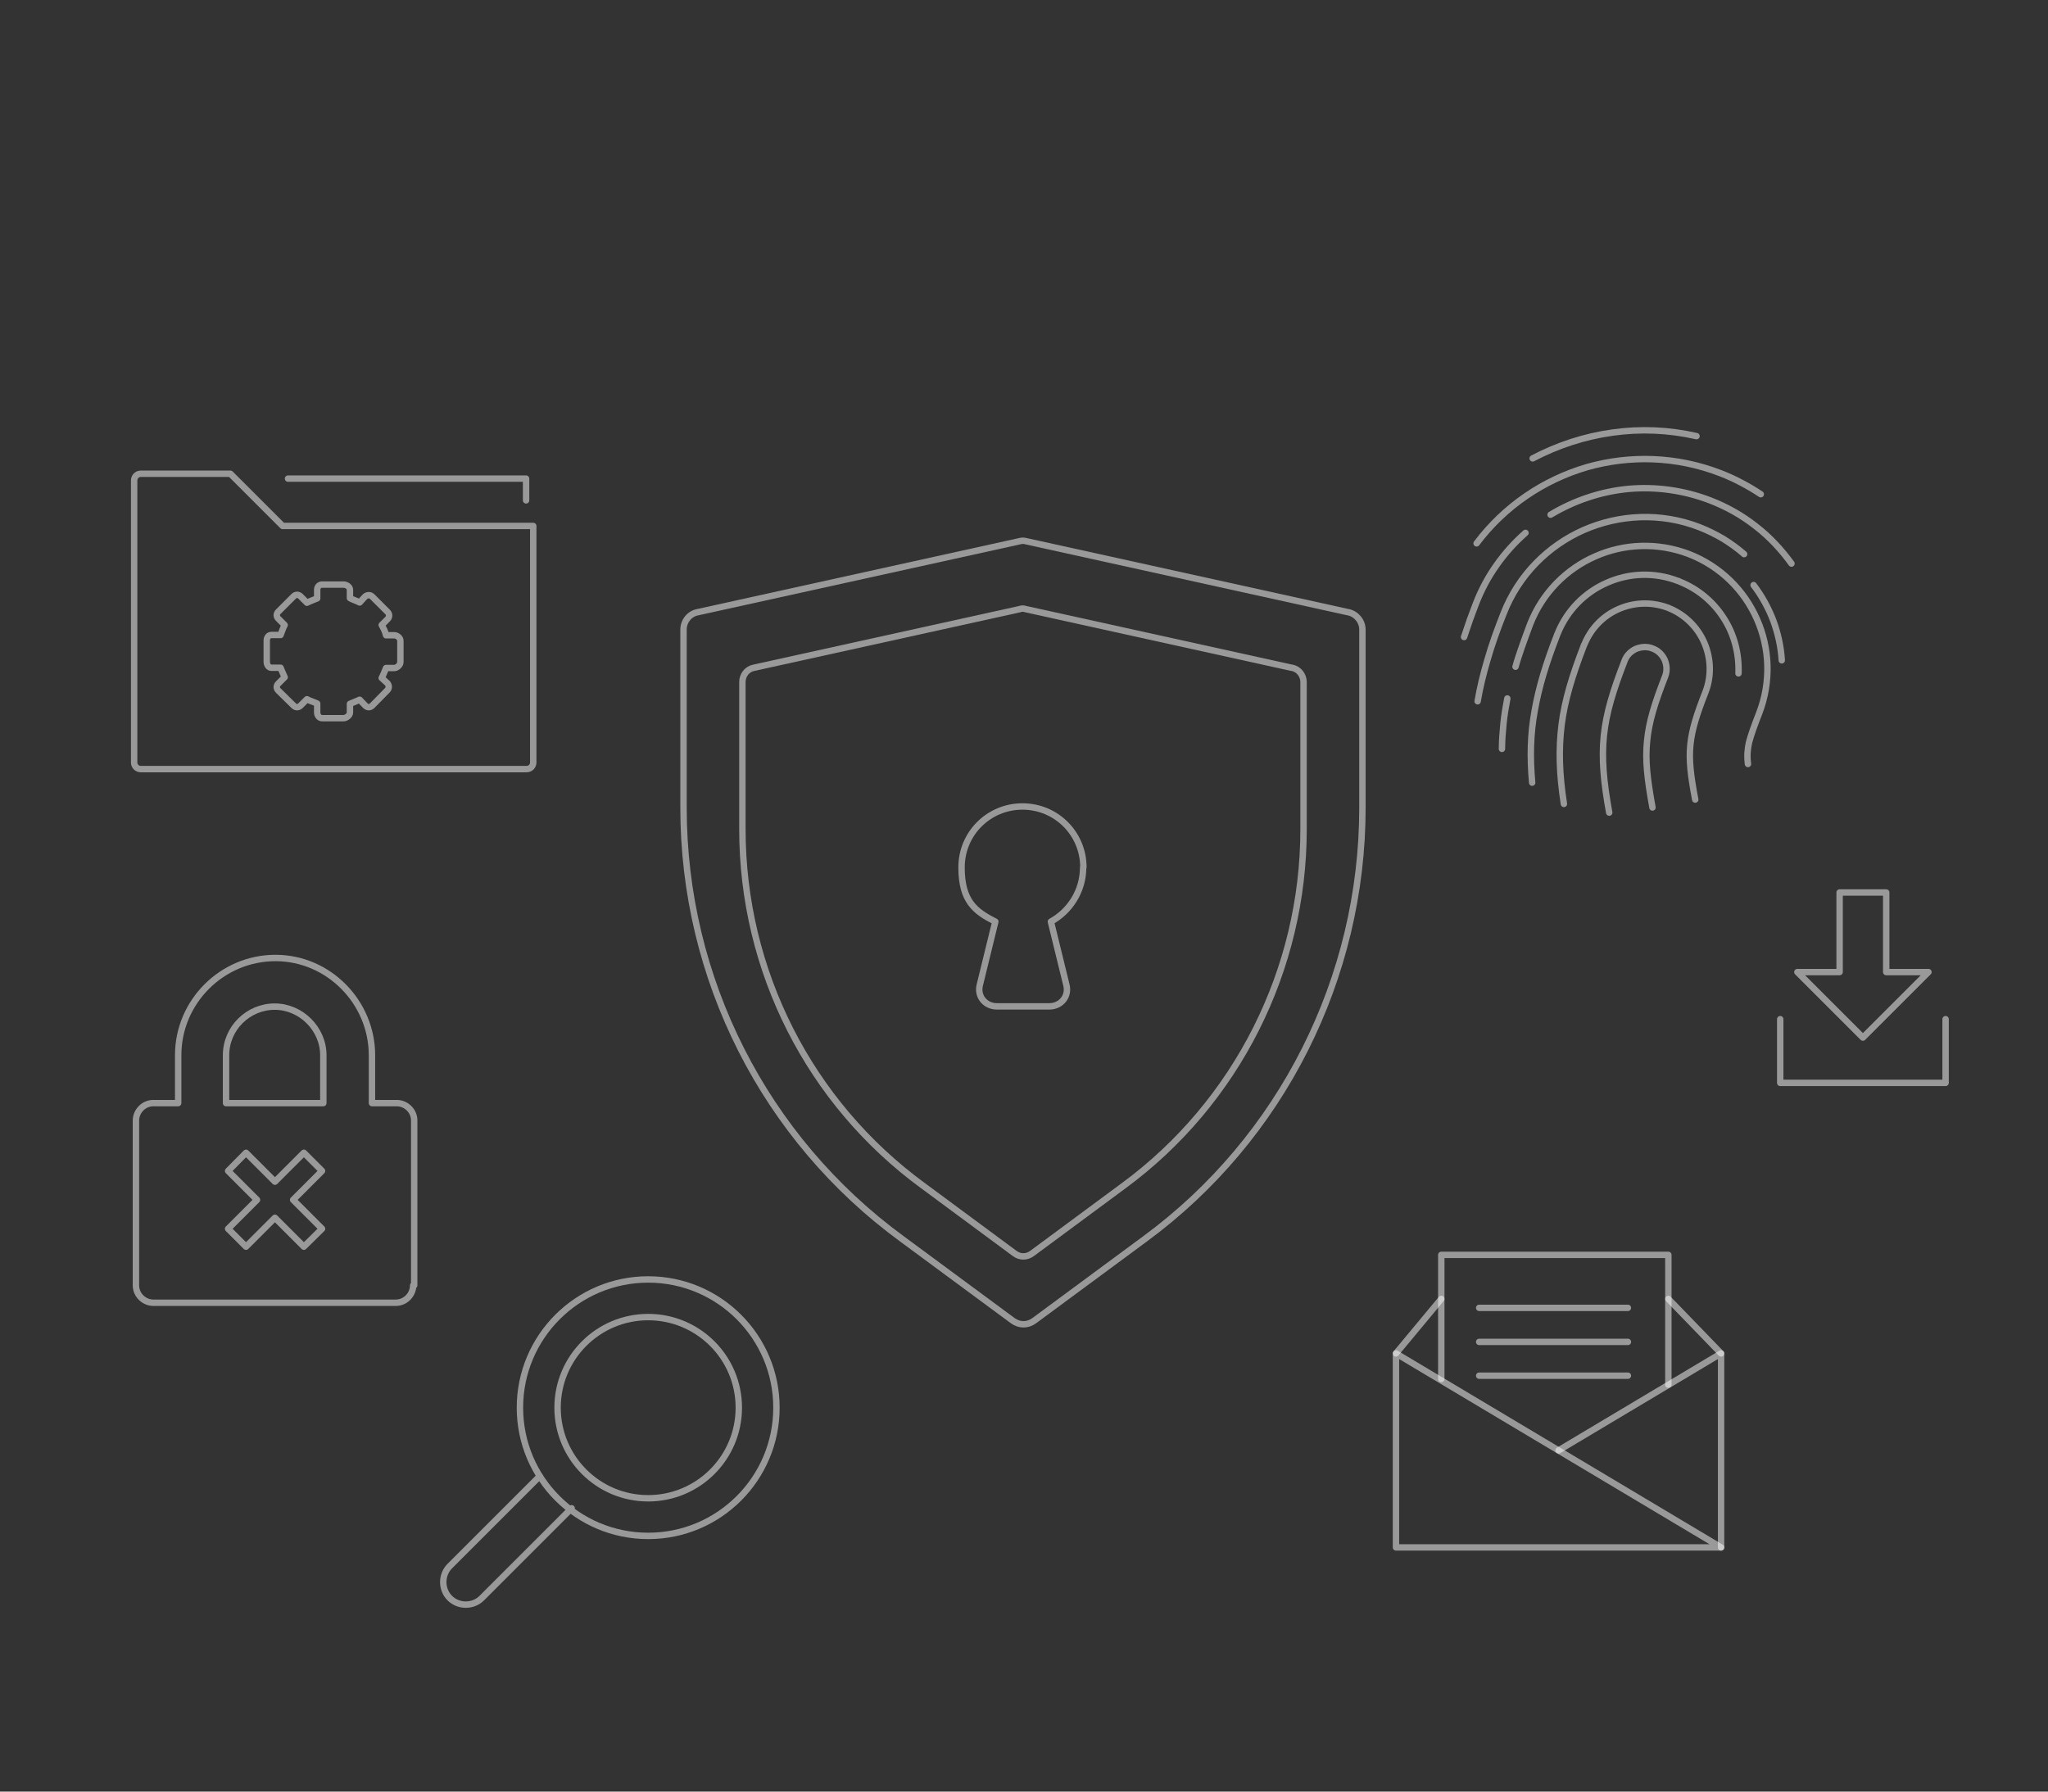 <?xml version="1.0" encoding="UTF-8"?>
<svg xmlns="http://www.w3.org/2000/svg" version="1.1" viewBox="0 0 800 700">
  <rect x="0" y="0" width="800" height="700" fill="#333333" stroke="none"/>
  <!-- Generator: Adobe Illustrator 29.0.0, SVG Export Plug-In . SVG Version: 2.1.0 Build 186)  -->
  <defs>
    <style>
      .st0 {
        fill: #fff;
      }

      .st1, .st2 {
        stroke-linecap: round;
      }

      .st1, .st2, .st3 {
        fill: none;
        stroke: #fff;
        stroke-linejoin: round;
        stroke-width: 2.5px;
      }

      .st4, .st2 {
        opacity: .5;
      }
    </style>
  </defs>
  <g id="Livello_1">
    <g class="st4">
      <g id="Livello_11" data-name="Livello_1">
        <g>
          <path class="st1" d="M-526.8,518.1c-6.8,0-12.4-5.6-12.4-12.4s5.6-12.4,12.4-12.4,12.4,5.6,12.4,12.4-5.6,12.4-12.4,12.4Z"/>
          <path class="st1" d="M-496,523.7l-3.3-3.1c1-1.9,1.8-4.4,2.5-5.7h4.7c1.6,0,3.5-1.7,3.5-3.3v-12.2c0-1.6-1.9-3-3.5-3h-4.7c-.6-2.5-1.5-4-2.5-5.9l3.3-3.3c1.1-1.1,1.2-2.9,0-4l-8.6-8.6c-1.1-1.1-2.9-1.1-4,0l-3,3.4c-1.9-1-4.3-1.8-5.5-2.4v-4.8c0-1.6-2-3-3.6-3h-12.2c-1.6,0-2.8,1.4-2.8,3v4.9c-1.2.6-4,1.4-5.8,2.4l-3.6-3.6c-1.1-1.1-2.8-1.1-3.9,0l-8.6,8.6c-1.1,1.1-1.2,2.8,0,3.9l3.7,3.6c-1,1.8-1.7,4.4-2.3,5.6h-5.2c-1.6,0-2.6,1.4-2.6,3v12.2c0,1.6,1,3.3,2.6,3.3h5.2c.6,1.2,1.4,3.6,2.3,5.4l-3.7,3.6c-1.1,1.1-1.1,2.7,0,3.9l8.6,8.6c1.1,1.1,2.8,1.1,3.9,0l3.6-3.6c1.8,1,4.5,1.8,5.7,2.4v5.1c0,1.6,1.2,3.2,2.8,3.2h12.2c1.6,0,3.6-1.6,3.6-3.2v-5c1.2-.6,3.6-1.4,5.5-2.4l3.2,3.4c1.1,1.1,2.8,1.2,3.9,0l8.6-8.6c1.1-1.1,1-2.9-.1-4v.2ZM-526.7,528c-12.4,0-22.5-10.1-22.5-22.5s10.1-22.5,22.5-22.5,22.5,10.1,22.5,22.5-10.1,22.5-22.5,22.5Z"/>
        </g>
      </g>
      <g id="Modalità_Isolamento">
        <polyline class="st1" points="-856.6 498.7 -856.6 471 -832 455.6 -806.8 470.5 -806.8 501.8"/>
        <polyline class="st1" points="-831.7 455.6 -831.7 424.9 -730.9 424.9 -730.9 610.5"/>
        <line class="st1" x1="-776.6" y1="610.5" x2="-688.4" y2="610.5"/>
        <rect class="st1" x="-867.9" y="552.5" width="72.3" height="62"/>
        <polyline class="st1" points="-867.9 552.5 -831.7 578.7 -795.6 552.5"/>
        <line class="st1" x1="-831.7" y1="578.7" x2="-831.7" y2="614.6"/>
        <polyline class="st1" points="-540.1 579.2 -461.4 579.2 -461.4 556.5 -418.4 556.5 -409.8 572.7 -392.4 572.7 -392.4 602.8 -406.6 602.8"/>
        <circle class="st1" cx="-414.9" cy="603" r="8.7"/>
        <circle class="st1" cx="-508.2" cy="603" r="8.7"/>
        <line class="st1" x1="-540.1" y1="603" x2="-517" y2="603"/>
        <line class="st1" x1="-486.6" y1="603" x2="-437" y2="603"/>
        <polyline class="st1" points="-651.4 611.7 -651.4 488.7 -544.2 425.8 -437 485.9 -437 553.6"/>
        <rect class="st1" x="-631.8" y="589" width="34" height="19.5"/>
        <rect class="st1" x="-631.8" y="556.5" width="34" height="19.5"/>
        <rect class="st1" x="-587.9" y="589" width="34" height="19.5"/>
        <rect class="st1" x="-587.9" y="556.5" width="34" height="19.5"/>
        <rect class="st1" x="-631.8" y="524" width="34" height="19.5"/>
        <rect class="st1" x="-411.3" y="155.1" width="187.8" height="117.2"/>
        <rect class="st1" x="-436.3" y="272.3" width="241" height="55"/>
        <path class="st1" d="M-350.3,213.1h-35.2c-2.6,0-4.7-2.1-4.7-4.7s2.1-4.7,4.7-4.7h35.2c2.6,0,4.7,2.1,4.7,4.7s-2.1,4.7-4.7,4.7Z"/>
        <path class="st1" d="M-246.2,185.4h-71.2c-2.6,0-4.7-2.1-4.7-4.7s2.1-4.7,4.7-4.7h71.2c2.6,0,4.7,2.1,4.7,4.7s-2.1,4.7-4.7,4.7Z"/>
        <line class="st1" x1="-353" y1="301.1" x2="-281.8" y2="301.1"/>
        <path class="st1" d="M-305.7,213.1h-11.8c-2.6,0-4.7-2.1-4.7-4.7s2.1-4.7,4.7-4.7h11.8c2.6,0,4.7,2.1,4.7,4.7s-2.1,4.7-4.7,4.7Z"/>
        <path class="st1" d="M-246.2,213.1h-13.1c-2.6,0-4.7-2.1-4.7-4.7s2.1-4.7,4.7-4.7h13.1c2.6,0,4.7,2.1,4.7,4.7s-2.1,4.7-4.7,4.7Z"/>
        <path class="st1" d="M-305.7,234.4h-11.8c-2.6,0-4.7-2.1-4.7-4.7s2.1-4.7,4.7-4.7h11.8c2.6,0,4.7,2.1,4.7,4.7s-2.1,4.7-4.7,4.7Z"/>
        <path class="st1" d="M-246.2,234.4h-13.1c-2.6,0-4.7-2.1-4.7-4.7s2.1-4.7,4.7-4.7h13.1c2.6,0,4.7,2.1,4.7,4.7s-2.1,4.7-4.7,4.7Z"/>
        <path class="st1" d="M-305.7,255.7h-11.8c-2.6,0-4.7-2.1-4.7-4.7s2.1-4.7,4.7-4.7h11.8c2.6,0,4.7,2.1,4.7,4.7s-2.1,4.7-4.7,4.7Z"/>
        <path class="st1" d="M-276.6,213.1h-11.8c-2.6,0-4.7-2.1-4.7-4.7s2.1-4.7,4.7-4.7h11.8c2.6,0,4.7,2.1,4.7,4.7s-2.1,4.7-4.7,4.7Z"/>
        <path class="st1" d="M-276.6,234.4h-11.8c-2.6,0-4.7-2.1-4.7-4.7s2.1-4.7,4.7-4.7h11.8c2.6,0,4.7,2.1,4.7,4.7s-2.1,4.7-4.7,4.7Z"/>
        <path class="st1" d="M-276.6,255.7h-11.8c-2.6,0-4.7-2.1-4.7-4.7s2.1-4.7,4.7-4.7h11.8c2.6,0,4.7,2.1,4.7,4.7s-2.1,4.7-4.7,4.7Z"/>
        <path class="st1" d="M-246.2,255.7h-13.1c-2.6,0-4.7-2.1-4.7-4.7s2.1-4.7,4.7-4.7h13.1c2.6,0,4.7,2.1,4.7,4.7s-2.1,4.7-4.7,4.7Z"/>
        <rect class="st1" x="-883.1" y="273.8" width="382.8" height="65" rx="-58.8" ry="-58.8"/>
        <circle class="st1" cx="-846.4" cy="305.4" r="10.2" transform="translate(-1123.5 -550.7) rotate(-88.1)"/>
        <circle class="st1" cx="-802" cy="305.4" r="10.2"/>
        <circle class="st1" cx="-757.7" cy="305.4" r="10.2"/>
        <circle class="st1" cx="-713.4" cy="305.4" r="10.2"/>
        <circle class="st1" cx="-669" cy="305.4" r="10.2"/>
        <circle class="st1" cx="-624.7" cy="305.4" r="10.2"/>
        <circle class="st1" cx="-580.3" cy="305.4" r="10.2"/>
        <circle class="st1" cx="-536" cy="305.4" r="10.2"/>
        <rect class="st1" x="-833" y="210.6" width="63.2" height="63.2"/>
        <rect class="st1" x="-769.8" y="210.6" width="63.2" height="63.2"/>
        <rect class="st1" x="-801.4" y="146.8" width="63.2" height="63.2"/>
      </g>
      <g id="Livello_3">
        <g>
          <path class="st1" d="M-278.9,545.7v-50.3c0-5.7-4.6-10.3-10.3-10.3s-10.3,4.6-10.3,10.3v62.6l-12.8-18.4s-4.5-6.3-12-1.5c-7,4.5-1.1,12.6-1.1,12.6l28.5,44s5.1,9.9,18.8,11.5c7.9.6,16.6,1.4,23.8,0,4.8-.9,23.2-10,22.4-26.6-.4-8.8,0-39.7,0-39.7,0,0,0-9.3-8.9-9.2-6.3,0-7.9,5.6-7.9,5.6,0,0-1-8.1-8.3-8.2-5.6,0-6.8,4.5-6.8,4.5,0,0-1-7.8-9.8-7.7-5.2,0-5.2,3.1-5.2,3.1"/>
          <line class="st1" x1="-263.9" y1="532.5" x2="-263.9" y2="547.4"/>
          <line class="st1" x1="-248.9" y1="549.3" x2="-248.9" y2="536.2"/>
          <path class="st1" d="M-301,515.3c-8.6-3.7-12.2-11-12.2-21s10.8-24.1,24.1-24.1,24.1,10.8,24.1,24.1-5.5,17.7-13.5,21.6"/>
          <polyline class="st1" points="-313.3 494.4 -342.6 494.4 -362.9 474.1 -397.9 474.1"/>
          <circle class="st1" cx="-406.6" cy="473.1" r="8.7"/>
          <circle class="st1" cx="-289.2" cy="441" r="8.7"/>
          <circle class="st1" cx="-151" cy="503" r="8.7"/>
          <line class="st1" x1="-289.2" y1="470.3" x2="-289.2" y2="451"/>
          <polyline class="st1" points="-265.1 494.4 -232 494.4 -215.2 477.6 -174.3 477.6 -156.6 495.3"/>
        </g>
      </g>
    </g>
    <g class="st4">
      <path class="st1" d="M151.4,267l-2.3-2.1c.7-1.3,1.3-3,1.7-3.9h3.2c1.1,0,2.4-1.2,2.4-2.3v-8.4c0-1.1-1.3-2.1-2.4-2.1h-3.2c-.4-1.7-1-2.7-1.7-4l2.3-2.3c.8-.8.8-2,0-2.8l-6-6c-.8-.8-2-.7-2.8,0l-2.1,2.3c-1.3-.7-3-1.2-3.8-1.7v-3.3c0-1.1-1.3-2-2.5-2h-8.4c-1.1,0-1.9.9-1.9,2v3.4c-.9.4-2.7,1-4,1.7l-2.5-2.5c-.8-.8-1.9-.8-2.7,0l-6,6c-.8.8-.8,1.9,0,2.7l2.5,2.5c-.7,1.2-1.2,3-1.6,3.9h-3.6c-1.1,0-1.8,1-1.8,2.1v8.4c0,1.1.7,2.3,1.8,2.3h3.6c.4.9,1,2.5,1.6,3.7l-2.5,2.5c-.8.8-.8,1.9,0,2.7l6,5.9c.8.8,1.9.8,2.7,0l2.5-2.5c1.2.7,3.1,1.2,4,1.7v3.5c0,1.1.8,2.2,1.9,2.2h8.4c1.1,0,2.5-1.1,2.5-2.2v-3.4c.9-.4,2.5-1,3.8-1.6l2.2,2.3c.8.8,1.9.8,2.7,0l5.9-6c.8-.8.7-2,0-2.8Z"/>
    </g>
    <g class="st4">
      <g>
        <path class="st1" d="M423.2,338.9c0-13.2-10.6-23.8-23.8-23.8s-23.8,10.6-23.8,23.8,5.3,17.2,13.2,21.2l-6,24.5c-1.3,4.6,2,8.6,6.6,8.6h20.5c4.6,0,7.9-4,6.6-8.6l-6-24.5c7.3-4,12.6-11.9,12.6-21.2Z"/>
        <path class="st1" d="M526.6,239.2l-125.6-27.7c-1-.3-1.9-.3-2.9,0l-125.6,27.7c-3.2.6-5.5,3.5-5.5,6.8v69.6c0,66.7,31.6,129.2,85.4,168.5l43.2,31.9c2.6,1.9,5.8,1.9,8.4,0l43.2-31.9c53.5-39.3,85-102.1,85-168.5v-69.6c0-3.2-2.3-6.1-5.5-6.8Z"/>
        <path class="st1" d="M504.5,260.9l-103.8-22.9c-.8-.3-1.6-.3-2.4,0l-103.8,22.9c-2.7.5-4.5,2.9-4.5,5.6v57.5c0,55.1,26.1,106.8,70.6,139.3l35.7,26.4c2.1,1.6,4.8,1.6,6.9,0l35.7-26.4c44.2-32.5,70.3-84.4,70.3-139.3v-57.5c0-2.7-1.9-5.1-4.5-5.6Z"/>
      </g>
    </g>
    <path class="st2" d="M107.3,393.3c-10.3,0-19,8.4-19,19v18.7h38v-18.7c0-10.3-8.7-19-19-19Z"/>
    <path class="st2" d="M161.4,502.2c0,3.5-2.9,6.8-6.8,6.8H59.9c-3.5,0-6.8-2.9-6.8-6.8v-64.4c0-3.5,2.9-6.8,6.8-6.8h9.7v-18.7c0-20.9,17.1-38,38-38s37.7,17.4,37.7,38v18.7h9.7c3.5,0,6.8,2.9,6.8,6.8v64.4h-.3Z"/>
    <g class="st4">
      <path class="st1" d="M598.7,179.1c9.7-5.1,20.3-8.6,31.3-10.1,10.7-1.5,21.7-1.1,32.7,1.4M645.5,315.5c-2-11-2.9-18.5-2.1-26,.7-7.5,3-14.8,7-25.1.9-2.2.7-4.5-.1-6.5-.9-2-2.5-3.7-4.7-4.5-2.1-.9-4.5-.7-6.5.1-2,.9-3.7,2.5-4.5,4.7-4.5,11.6-7.2,20.4-8.1,29.3-.9,8.9-.1,17.9,2.1,30h0M610.9,314.1c-1.8-11.7-2.1-21.2-.9-30.9,1.2-9.5,4.1-19.1,8.7-31,0-.1,0-.3.2-.4,2.6-6.4,7.4-11.2,13.3-13.8,5.9-2.6,12.7-3,19.2-.6.2,0,.3.1.5.2,6.4,2.6,11.2,7.5,13.8,13.4,2.6,6,3,12.9.5,19.4-3.5,8.9-5.3,14.7-5.9,20.6s.1,12,1.9,21.4M598.5,305.8c-.9-10.1-.7-19,1-28.2,1.6-9.1,4.4-18.4,8.7-29.4,0-.2.1-.3.2-.5,3.7-9.3,10.8-16.3,19.3-20,8.5-3.8,18.5-4.3,27.8-.7.1,0,.3,0,.5.2,7.3,2.9,13.2,7.9,17.2,14.1,4.2,6.4,6.2,14.1,5.9,21.8M586.7,292.6c0-3.4.3-6.6.6-9.9.3-3.3.9-6.5,1.5-9.8M592,260.5c.7-2.6,1.6-5.2,2.6-8.1,1-2.8,2-5.6,3.1-8.5,4.8-12.3,14.2-21.6,25.4-26.5,11.2-5,24.4-5.6,36.7-.9,12.3,4.8,21.6,14.2,26.5,25.4,5,11.3,5.6,24.4.9,36.7-2,5.1-3.2,8.5-4,11.5-.6,2.8-.8,5.2-.4,8.4M577.2,274c.9-5.3,2.2-10.7,3.9-16.4,1.6-5.6,3.7-11.5,6.2-17.8,5.9-15.2,17.5-26.6,31.3-32.7,13.9-6.1,30.1-7,45.3-1.1,3.3,1.3,6.3,2.8,9.2,4.5,2.9,1.8,5.7,3.8,8.2,6M696,258c-.3-5.3-1.5-10.6-3.3-15.5-1.9-5-4.5-9.7-7.7-13.9h0M571.9,248.9c.7-2,1.4-4.2,2.2-6.5.8-2.3,1.7-4.5,2.5-6.7,2.1-5.4,4.8-10.4,8-14.9,3.3-4.7,7.1-8.9,11.3-12.6M605.7,201.1c9.3-5.6,19.8-9.1,30.6-10.1,10.4-.9,21.3.5,31.7,4.5,6.5,2.5,12.5,5.9,17.7,10,5.5,4.2,10.2,9.3,14.1,14.7M576.8,212.3c10.9-14.5,26.1-24.8,43.2-29.8,16.6-4.7,34.8-4.3,52.1,2.4,2.8,1.1,5.5,2.3,8.1,3.7,2.7,1.4,5.2,2.9,7.6,4.5"/>
    </g>
  </g>
  <g id="Modalità_Isolamento1" data-name="Modalità_Isolamento">
    <g class="st4">
      <polygon class="st3" points="1024.6 407.1 1031.4 284 1057.3 284 1060.7 351.1 1097 331.8 1097 350.2 1135.4 331.1 1135.4 350 1174.7 330.7 1174.7 407.1 1024.6 407.1"/>
      <rect class="st3" x="1063.9" y="363.7" width="23.3" height="11.7"/>
      <rect class="st3" x="1100.2" y="363.7" width="23.3" height="11.7"/>
      <rect class="st3" x="1136.6" y="363.7" width="23.3" height="11.7"/>
      <path class="st3" d="M1090.4,235.9c-2,0-3.9.5-5.5,1.4-4-6.8-12.3-11.5-22-11.5s-22.6,7.8-24.3,17.8c-.7-.1-1.4-.2-2.1-.2-6.6,0-11.9,5.3-11.9,11.9s4.6,11.1,10.5,11.8c1.5,5.1,6.3,8.9,11.9,8.9s10.5-3.8,11.9-9c1.3.2,2.6.3,4,.3,8.7,0,16.3-3.8,20.7-9.6,1.9,1.4,4.3,2.2,6.8,2.2,6.6,0,11.9-5.3,11.9-11.9s-5.3-11.9-11.9-11.9Z"/>
      <g id="_x32_34_-_Business_x2C__line_x2C__management_x2C__product_x2C__production">
        <g>
          <path class="st3" d="M1442.5,338.3h-148.4c-2.1,0-3.9,1.8-3.9,3.9s1.8,3.9,3.9,3.9h148.4c13.5,0,24.3,10.8,24.3,24.3s-10.8,24.3-24.3,24.3h-148.4c-2.1,0-3.9,1.8-3.9,3.9s1.8,3.9,3.9,3.9h148.4c17.7,0,31.8-14.4,31.8-31.8s-14.4-32.5-31.8-32.5Z"/>
          <path class="st3" d="M1459.3,370.1c0-9.3-7.5-16.8-16.8-16.8s-16.8,7.5-16.8,16.8,7.5,16.8,16.8,16.8,16.8-7.5,16.8-16.8ZM1433.2,370.1c0-5.1,4.2-9.3,9.3-9.3s9.3,4.2,9.3,9.3-4.2,9.3-9.3,9.3-9.3-4.2-9.3-9.3Z"/>
          <path class="st3" d="M1421.7,370.1c0-9.3-7.5-16.8-16.8-16.8s-16.8,7.5-16.8,16.8,7.5,16.8,16.8,16.8,16.8-7.5,16.8-16.8ZM1395.6,370.1c0-5.1,4.2-9.3,9.3-9.3s9.3,4.2,9.3,9.3-4.2,9.3-9.3,9.3-9.3-4.2-9.3-9.3Z"/>
          <path class="st3" d="M1384.2,370.1c0-9.3-7.5-16.8-16.8-16.8s-16.8,7.5-16.8,16.8,7.5,16.8,16.8,16.8,16.8-7.5,16.8-16.8ZM1358,370.1c0-5.1,4.2-9.3,9.3-9.3s9.3,4.2,9.3,9.3-4.2,9.3-9.3,9.3-9.3-4.2-9.3-9.3Z"/>
          <path class="st3" d="M1346.6,370.1c0-9.3-7.5-16.8-16.8-16.8s-16.8,7.5-16.8,16.8,7.5,16.8,16.8,16.8,16.8-7.5,16.8-16.8ZM1320.5,370.1c0-5.1,4.2-9.3,9.3-9.3s9.3,4.2,9.3,9.3-4.2,9.3-9.3,9.3-9.3-4.2-9.3-9.3Z"/>
          <path class="st3" d="M1301.6,332.4h37.6c2.1,0,3.9-1.8,3.9-3.9v-37.6c0-2.1-1.8-3.9-3.9-3.9h-37.6c-2.1,0-3.9,1.8-3.9,3.9v37.6c.3,2.1,1.8,3.9,3.9,3.9Z"/>
          <path class="st3" d="M1350.5,332.4h37.6c2.1,0,3.9-1.8,3.9-3.9v-37.6c0-2.1-1.8-3.9-3.9-3.9h-37.6c-2.1,0-3.9,1.8-3.9,3.9v37.6c0,2.1,1.8,3.9,3.9,3.9ZM1372.5,287v22.5c0,2.1,1.8,3.9,3.9,3.9s3.9-1.8,3.9-3.9v-22.5h-7.8Z"/>
          <path class="st3" d="M1399.2,332.4h37.6c2.1,0,3.9-1.8,3.9-3.9v-37.6c0-2.1-1.8-3.9-3.9-3.9h-37.6c-2.1,0-3.9,1.8-3.9,3.9v37.6c.3,2.1,1.8,3.9,3.9,3.9ZM1403.1,324.8v-3.9h30v3.9h-30ZM1433.2,294.8v18.9h-30v-18.9h30Z"/>
          <path class="st3" d="M1301.6,283.4h37.6c2.1,0,3.9-1.8,3.9-3.9v-37.3c0-2.1-1.8-3.9-3.9-3.9h-37.6c-2.1,0-3.9,1.8-3.9,3.9v37.6c.3,1.8,1.8,3.6,3.9,3.6ZM1305.5,275.9v-3.9h30v3.9h-30Z"/>
          <path class="st3" d="M1350.5,283.4h37.6c2.1,0,3.9-1.8,3.9-3.9v-37.3c0-2.1-1.8-3.9-3.9-3.9h-37.6c-2.1,0-3.9,1.8-3.9,3.9v37.6c0,1.8,1.8,3.6,3.9,3.6Z"/>
          <rect class="st3" x="1373.1" y="249.7" width="7.5" height="7.5"/>
          <rect class="st3" x="1373.1" y="260.8" width="7.5" height="7.5"/>
        </g>
      </g>
      <g>
        <g id="_x32_39_-_Config_x2C__develop_x2C__product_x2C__sdk_x2C__service">
          <g>
            <path class="st3" d="M1559.1,308.1c6.7,14.9,22.4,25.2,39.3,26.4v10.4"/>
            <path class="st3" d="M1623.6,397.6v-53.6c22.4-9,37.3-30.9,37.3-55.3-.6-18.2-9-35.1-23-46.6-1.1-.8-2.5-1.1-3.6-.6-1.1.6-2,1.7-2,3.1v38.4l-31.7,19.1-31.4-19.1v-38.1c0-1.4-.8-2.5-2-3.1-1.1-.6-2.5-.3-3.6.6-25,20.2-29.2,55.5-11.5,80.8,6.5,9.3,15.4,16.3,25.5,20.5v53.9M1598.6,393.9v-29.7c0-.8.8-1.7,1.7-1.7s1.7.8,1.7,1.7v29.7h-3.4Z"/>
          </g>
        </g>
        <polygon class="st3" points="1575.4 248.5 1575.4 279.8 1600.3 296 1627.2 279.4 1627.2 248.5 1600.3 231.6 1575.4 248.5"/>
        <polygon class="st3" points="1581.3 256.7 1581.3 276.1 1596.6 285.9 1596.6 266.5 1581.3 256.7"/>
        <polygon class="st3" points="1619 256.7 1619 276.1 1603.7 285.9 1603.7 266.5 1619 256.7"/>
        <polygon class="st3" points="1584.3 249.5 1600.3 259.8 1616.7 249.1 1600.5 238.4 1584.3 249.5"/>
      </g>
    </g>
    <g class="st4">
      <g>
        <path class="st3" d="M1549.2,127.3c0-20-16.3-36.4-36.4-36.4s-36.4,16.3-36.4,36.4,16.3,36.4,36.4,36.4,36.4-16.3,36.4-36.4Z"/>
        <path class="st3" d="M1512.9,124.1c6.8,0,12.2-5.5,12.2-12.2s-5.5-12.2-12.2-12.2-12.2,5.5-12.2,12.2,5.5,12.2,12.2,12.2Z"/>
        <path class="st3" d="M1521.7,124.3s0,0,0,0c0,0,0,0,0,0,0,0-.1,0-.2,0,0,0-.2,0-.3,0,0,0-.2,0-.2,0,0,0-.2,0-.2,0,0,0-.2.1-.2.2,0,0,0,0-.1,0-1.6,1.7-4.2,2.7-7.4,2.7s-6.4-1-7.9-2.8c0,0,0,0-.1-.1,0,0-.1-.1-.2-.2,0,0-.1,0-.2,0,0,0-.2,0-.2,0,0,0-.2,0-.3,0,0,0-.1,0-.2,0,0,0,0,0,0,0,0,0,0,0,0,0-5.5,1.3-9.2,6.1-9.2,12v12.8c0,.7.6,1.3,1.3,1.3h34.5c.7,0,1.3-.6,1.3-1.3v-11.6c0-6.3-3.9-11.6-9.7-13.1Z"/>
        <path class="st3" d="M1640.8,110.7c-8.7,0-15.7,7-15.7,15.7s7,15.7,15.7,15.7,15.7-7,15.7-15.7-7-15.7-15.7-15.7Z"/>
        <path class="st3" d="M1658.8,118c-1.9-4-5.1-7.4-9.1-9.3-.8-.4-1.6-.7-2.5-1-4.2-1.4-8.9-1.4-13,.1-.7.3-1.4.6-2.1.9-4,2-7.2,5.3-9.1,9.4-.3.7-.6,1.3-.8,2-.7,2-1.1,4.2-1.1,6.3s.4,4.5,1.2,6.7c.2.6.4,1.1.7,1.6,1.9,4,5.1,7.4,9.1,9.3.7.4,1.4.6,2.1.9,2.2.8,4.4,1.2,6.8,1.2s4.3-.4,6.3-1c.7-.2,1.4-.5,2-.8,4.1-1.9,7.4-5.1,9.4-9.1.4-.7.7-1.4.9-2.2.8-2.2,1.2-4.4,1.2-6.7s-.4-4.3-1-6.3c-.2-.7-.5-1.4-.8-2.1Z"/>
        <path class="st3" d="M1674.2,119h-7.1c-.6-2-1.3-4-2.4-5.8l5.1-5c.6-.6.9-1.3.9-2.2,0-.8-.3-1.6-.9-2.2l-6-6.2c-.6-.6-1.3-.9-2.2-.9-.8,0-1.6.3-2.2.9l-5.1,5c-2-1.2-4.2-2.1-6.4-2.7v-6.3c0-2.2-1.8-3.9-3.9-3.9h-7c-2.2,0-3.9,1.8-3.9,3.9v6.4c-2.1.6-4.1,1.5-6,2.6l-4.9-5c-1.3-1.3-3.5-1.3-4.8,0l-5.6,5.6c-.6.6-1,1.5-1,2.4s.4,1.8,1,2.4l5.1,5c-1,1.9-1.8,3.8-2.4,5.9h-7.5c-1.7,0-3.1,1.4-3.1,3.1v8.6c0,1.7,1.4,3.1,3.1,3.1h7.6c.5,1.9,1.3,3.7,2.2,5.4l-5.5,5.4c-.6.6-.9,1.3-.9,2.2,0,.8.3,1.6.9,2.2l6,6.2c.6.6,1.3.9,2.2.9h0c.8,0,1.6-.3,2.2-.9l5.5-5.3c1.9,1.1,3.9,2,6,2.6v6.7c0,2.2,1.8,3.9,3.9,3.9h7c2.2,0,3.9-1.8,3.9-3.9v-6.6c2.1-.6,4-1.4,5.9-2.4l5,5c.6.6,1.5,1,2.4,1s1.8-.4,2.4-1l5.6-5.6c1.3-1.3,1.3-3.5,0-4.8l-4.9-4.9c1.1-1.9,1.9-3.9,2.6-6h7.2c1.7,0,3.1-1.4,3.1-3.1v-8.6c0-1.7-1.4-3.1-3.1-3.1Z"/>
        <path class="st3" d="M1547.9,83.9h52.4c2.5,0,4.5-2,4.5-4.5V8.4c0-2.5-2-4.5-4.5-4.5h-11.6V1.4c0-1.5-1.2-2.8-2.8-2.8h-7.6c-.4-2.1-2.3-3.8-4.6-3.8s-4.2,1.6-4.6,3.8h-7.4c-1.5,0-2.8,1.2-2.8,2.8v2.5h-11.1c-2.5,0-4.5,2-4.5,4.5v71.1c0,2.5,2,4.5,4.5,4.5Z"/>
        <path class="st3" d="M1551.6,33h8.8c.5,0,.9-.4.9-.9v-8.8c0-.5-.4-.9-.9-.9h-8.8c-.5,0-.9.4-.9.9v8.8c0,.5.4.9.9.9Z"/>
        <path class="st3" d="M1556,18.2h35.3c.5,0,.9-.4.9-.9v-4.6c0-.5-.4-.9-.9-.9h-35.3c-.5,0-.9.4-.9.9v4.6c0,.5.4.9.9.9Z"/>
        <path class="st3" d="M1551.6,47.1h8.8c.5,0,.9-.4.9-.9v-8.8c0-.5-.4-.9-.9-.9h-8.8c-.5,0-.9.4-.9.9v8.8c0,.5.4.9.9.9Z"/>
        <path class="st3" d="M1551.6,60.3h8.8c.5,0,.9-.4.9-.9v-8.8c0-.5-.4-.9-.9-.9h-8.8c-.5,0-.9.4-.9.9v8.8c0,.5.4.9.9.9Z"/>
        <path class="st3" d="M1551.6,73.6h8.8c.5,0,.9-.4.9-.9v-8.8c0-.5-.4-.9-.9-.9h-8.8c-.5,0-.9.4-.9.9v8.8c0,.5.4.9.9.9Z"/>
        <path class="st3" d="M1597.6,65.9h-30.9c-.5,0-.9.4-.9.9v3.2c0,.5.4.9.9.9h30.9c.5,0,.9-.4.9-.9v-3.2c0-.5-.4-.9-.9-.9Z"/>
        <path class="st3" d="M1597.6,51.8h-30.9c-.5,0-.9.4-.9.9v3.2c0,.5.4.9.9.9h30.9c.5,0,.9-.4.9-.9v-3.2c0-.5-.4-.9-.9-.9Z"/>
        <path class="st3" d="M1597.6,39h-30.9c-.5,0-.9.4-.9.9v3.2c0,.5.4.9.9.9h30.9c.5,0,.9-.4.9-.9v-3.2c0-.5-.4-.9-.9-.9Z"/>
        <path class="st3" d="M1565.7,25.9v3.2c0,.5.4.9.9.9h30.9c.5,0,.9-.4.9-.9v-3.2c0-.5-.4-.9-.9-.9h-30.9c-.5,0-.9.4-.9.9Z"/>
        <polyline class="st3" points="1552.1 26.8 1555.7 31.3 1559.9 23.7"/>
        <polyline class="st3" points="1552.1 40.7 1555.7 45.2 1559.9 37.5"/>
        <g>
          <path class="st3" d="M1529.8,53.2c-10.3,8.4-18.1,19.6-22.3,32.3"/>
          <g>
            <line class="st3" x1="1530.8" y1="52.5" x2="1521.6" y2="50.9"/>
            <polyline class="st3" points="1530.8 52.5 1529.1 62.6 1529.1 62.6"/>
          </g>
        </g>
        <g>
          <path class="st3" d="M1597.5,161.8c-14.1,4.4-29.3,4.9-43.6,1.1"/>
          <g>
            <line class="st3" x1="1598.8" y1="161.3" x2="1594.7" y2="170.8"/>
            <polyline class="st3" points="1598.8 161.3 1588.4 156.7 1588.4 156.7"/>
          </g>
        </g>
        <g>
          <path class="st3" d="M1640.2,79.8c-4.3-12.6-11.9-23.9-22.3-32.3"/>
          <g>
            <line class="st3" x1="1640.5" y1="81" x2="1645.3" y2="73"/>
            <polyline class="st3" points="1640.5 81 1631.7 75.9 1631.7 75.9"/>
          </g>
        </g>
      </g>
      <g>
        <rect class="st3" x="995.9" y="79.5" width="79.5" height="10.7"/>
        <polyline class="st3" points="1044.9 150.4 996.7 150.4 996.7 139.7 1047.5 139.7"/>
        <line class="st3" x1="1001.5" y1="90.2" x2="1001.5" y2="138.3"/>
        <line class="st3" x1="1070.7" y1="90.2" x2="1070.7" y2="124.5"/>
        <line class="st3" x1="1035.7" y1="150.4" x2="1035.7" y2="172.3"/>
        <line class="st3" x1="1024.4" y1="150.4" x2="1009.8" y2="172.3"/>
        <line class="st3" x1="1009.2" y1="98.9" x2="1039.3" y2="98.9"/>
        <line class="st3" x1="1009.2" y1="107.6" x2="1031.6" y2="107.6"/>
        <path class="st3" d="M1046.8,115s-8.3,10.1-19.5,8.6"/>
        <path class="st3" d="M1010.9,66.3h-15c-7.3,0-13.2-5.9-13.2-13.2V7.9c0-7.3,5.9-13.2,13.2-13.2h58.5c3.9,0,7.4,1.7,9.8,4.4"/>
        <line class="st3" x1="1019.4" y1="66.3" x2="1016.7" y2="66.3"/>
        <path class="st3" d="M1067.6,42.6v10.5c0,7.3-5.9,13.2-13.2,13.2h-16.7"/>
        <path class="st3" d="M1158.7,74.5v24.1c0,7.3-5.9,13.2-13.2,13.2h-43.9c-7.3,0-13.2-5.9-13.2-13.2v-42.1c0-7.3,5.9-13.2,13.2-13.2h34.9"/>
        <circle class="st3" cx="1151.2" cy="56.3" r="19.7"/>
        <path class="st3" d="M1100.4,43.3c0-.3,0-.7,0-1.1,0-3.8,2.7-6.9,5.9-6.9s5.9,3.1,5.9,6.9v7.7"/>
        <path class="st3" d="M1127.9,42.8c0-.3,0-.7,0-1.1,0-3.8,2.7-6.9,5.9-6.9s5.9,1.7,5.9,5.5"/>
        <line class="st3" x1="1105" y1="50" x2="1118.4" y2="50"/>
        <polyline class="st3" points="1151.2 43.3 1151.2 57.8 1158.7 57.8"/>
        <circle class="st3" cx="1055.5" cy="21.6" r="24.2"/>
        <polyline class="st3" points="1055.5 5.6 1055.5 23.5 1064.6 23.5"/>
        <circle class="st3" cx="1110.8" cy="68.5" r="4.6"/>
        <circle class="st3" cx="1138.3" cy="97.2" r="4.6"/>
        <circle class="st3" cx="1054" cy="106" r="6.8"/>
        <polyline class="st3" points="1133.8 81.5 1138.3 86.1 1144.8 79.5"/>
        <polyline class="st3" points="1106.2 96.7 1109.8 100.9 1116.4 94.9"/>
        <polyline class="st3" points="1106.4 82.4 1109.9 86.6 1116.5 80.6"/>
        <path class="st3" d="M1056.3,180.2l-.7-7.9c4.4,3.3,9.9,5.3,15.9,5.3,14.7,0,26.5-11.9,26.5-26.5s-2.3-12.3-6-16.8"/>
        <line class="st3" x1="1055.6" y1="172.3" x2="1062.2" y2="169.6"/>
        <path class="st3" d="M1084.4,119.3l.5,8.8c-3.9-2.3-8.5-3.6-13.4-3.6-14.7,0-26.5,11.9-26.5,26.5s1.6,10.3,4.3,14.5"/>
        <line class="st3" x1="1084.9" y1="128.1" x2="1078.1" y2="131"/>
        <line class="st3" x1="1011.1" y1="117.3" x2="1024.9" y2="131"/>
        <line class="st3" x1="1024.9" y1="117.3" x2="1011.9" y2="131"/>
        <path class="st3" d="M1071.1,141.5c-4.3,0-7.9,3.5-7.9,7.9s3.5,7.9,7.9,7.9,7.9-3.5,7.9-7.9-3.5-7.9-7.9-7.9Z"/>
        <path class="st3" d="M1087.9,145.7h-3.5c-.3-1-.7-2-1.2-2.9l2.5-2.5c.3-.3.5-.7.5-1.1,0-.4-.2-.8-.4-1.1l-3-3.1c-.3-.3-.7-.5-1.1-.5-.4,0-.8.2-1.1.4l-2.6,2.5c-1-.6-2.1-1-3.2-1.3v-3.2c0-1.1-.9-2-2-2h-3.5c-1.1,0-2,.9-2,2v3.2c-1.1.3-2.1.7-3,1.3l-2.5-2.5c-.7-.7-1.8-.7-2.4,0l-2.8,2.8c-.3.3-.5.8-.5,1.2s.2.9.5,1.2l2.5,2.5c-.5.9-.9,1.9-1.2,2.9h-3.8c-.9,0-1.6.7-1.6,1.6v4.3c0,.9.7,1.6,1.6,1.6h3.8c.3.9.6,1.9,1.1,2.7l-2.8,2.7c-.3.3-.5.7-.5,1.1,0,.4.2.8.4,1.1l3,3.1c.3.3.7.5,1.1.5h0c.4,0,.8-.2,1.1-.4l2.7-2.7c.9.6,2,1,3,1.3v3.4c0,1.1.9,2,2,2h3.5c1.1,0,2-.9,2-2v-3.3c1-.3,2-.7,3-1.2l2.5,2.5c.3.3.8.5,1.2.5s.9-.2,1.2-.5l2.8-2.8c.7-.7.7-1.8,0-2.4l-2.5-2.5c.5-.9,1-2,1.3-3h3.6c.9,0,1.6-.7,1.6-1.6v-4.3c0-.9-.7-1.6-1.6-1.6Z"/>
        <path class="st3" d="M1024.4,45.8c-4.3,0-7.9,3.5-7.9,7.9s3.5,7.9,7.9,7.9,7.9-3.5,7.9-7.9-3.5-7.9-7.9-7.9Z"/>
        <path class="st3" d="M1037.7,66.3l1-1c.7-.7.7-1.8,0-2.4l-2.5-2.5c.5-.9,1-2,1.3-3h3.6c.9,0,1.6-.7,1.6-1.6v-4.3c0-.9-.7-1.6-1.6-1.6h-3.5c-.3-1-.7-2-1.2-2.9l2.5-2.5c.3-.3.5-.7.5-1.1,0-.4-.2-.8-.4-1.1l-3-3.1c-.3-.3-.7-.5-1.1-.5-.4,0-.8.2-1.1.4l-2.6,2.5c-1-.6-2.1-1-3.2-1.3v-3.2c0-1.1-.9-2-2-2h-3.5c-1.1,0-2,.9-2,2v3.2c-1.1.3-2.1.7-3,1.3l-2.5-2.5c-.7-.7-1.8-.7-2.4,0l-2.8,2.8c-.3.3-.5.8-.5,1.2s.2.9.5,1.2l2.5,2.5c-.5.9-.9,1.9-1.2,2.9h-3.8c-.9,0-1.6.7-1.6,1.6v4.3c0,.9.7,1.6,1.6,1.6h3.8c.3.9.6,1.9,1.1,2.7l-2.8,2.7c-.3.3-.5.7-.5,1.1,0,.4.2.8.4,1.1l3,3.1c.3.3.7.5,1.1.5h0c.4,0,.8-.2,1.1-.4l1.8-1.8M1031.8,66.4l1.7,1.7c.3.3.8.5,1.2.5s.9-.2,1.2-.5l1.8-1.8M1020.6,66.7v3.4c0,1.1.9,2,2,2h3.5c1.1,0,2-.9,2-2v-3.3c1-.3,2-.7,3-1.2l.8.8M1016.7,66.3l.9-.9c.9.6,2,1,3,1.3"/>
        <polyline class="st3" points="991.8 19 995.9 14.5 995.9 53.7 1005.9 53.7"/>
        <line class="st3" x1="995.9" y1="14.5" x2="1000" y2="18.8"/>
        <polyline class="st3" points="995.9 34.8 1009.2 22.2 1014.5 28.5 1026.4 18.8"/>
      </g>
      <g>
        <path class="st3" d="M1365.4,99.7c-11.8,0-21.4,9.6-21.4,21.4s9.6,21.4,21.4,21.4,21.4-9.6,21.4-21.4-9.6-21.4-21.4-21.4Z"/>
        <path class="st3" d="M1389.8,109.6c-2.6-5.5-7-10-12.4-12.7-1.1-.5-2.2-1-3.4-1.4-5.7-2-12.1-1.9-17.8.2-1,.3-2,.8-2.9,1.2-5.4,2.7-9.8,7.2-12.4,12.8-.4.9-.8,1.8-1,2.7-1,2.8-1.4,5.7-1.4,8.6s.5,6.2,1.6,9.1c.3.8.6,1.5.9,2.2,2.6,5.5,7,10,12.4,12.7.9.5,1.9.9,2.8,1.2,2.9,1.1,6,1.6,9.2,1.6s5.8-.5,8.5-1.4c1-.3,1.9-.7,2.8-1.1,5.5-2.6,10.1-7,12.7-12.3.5-1,.9-2,1.3-3,1.1-2.9,1.6-6,1.6-9.1s-.5-5.9-1.4-8.6c-.3-1-.7-1.9-1.1-2.8Z"/>
        <path class="st3" d="M1343,156.7l3.8-3.7c2.6,1.5,5.3,2.7,8.2,3.5v9.2c0,3,2.4,5.4,5.3,5.4h9.5c2.9,0,5.3-2.4,5.3-5.4v-9c2.8-.8,5.5-1.8,8-3.2l6.8,6.8c.9.9,2,1.4,3.3,1.4s2.4-.5,3.3-1.4l7.7-7.7c1.8-1.8,1.8-4.8,0-6.6l-6.7-6.7c1.5-2.6,2.7-5.3,3.5-8.2h9.8c2.3,0,4.3-1.9,4.3-4.2v-11.7c0-2.3-1.9-4.3-4.3-4.3h-9.6c-.8-2.7-1.8-5.4-3.2-8l6.9-6.8c.8-.8,1.3-1.8,1.3-3,0-1.1-.4-2.2-1.2-3l-8.2-8.4c-.8-.8-1.8-1.3-3-1.3-1.1,0-2.2.4-3,1.2l-6.9,6.8c-2.7-1.6-5.7-2.8-8.7-3.6v-8.6c0-3-2.4-5.4-5.3-5.4h-9.5c-2.9,0-5.3,2.4-5.3,5.4v8.7c-2.9.8-5.6,2-8.1,3.5l-6.7-6.7c-1.8-1.8-4.8-1.8-6.6,0l-7.7,7.7c-.9.9-1.4,2-1.4,3.3s.5,2.4,1.4,3.3l6.9,6.9c-1.4,2.5-2.5,5.2-3.2,8h-10.2c-2.3,0-4.3,1.9-4.3,4.2v5.3"/>
        <path class="st3" d="M1311.3,81.7c-1.2,16-15.3,32.3-29.2,32.3s-26.8-15.5-27.4-32.3"/>
        <path class="st3" d="M1291.7,35.8c13.9,4.1,23.6,17.4,23.6,31.6"/>
        <path class="st3" d="M1249.1,67.5c0-14.2,10.2-27.3,24.2-31.5"/>
        <rect class="st3" x="1240.7" y="67.5" width="82.3" height="14.3" rx="5.7" ry="5.7"/>
        <path class="st3" d="M1272.2,49.1l1.3-17.1s.7-3.6,3.7-3.6h9.5s4.8-.5,4.8,3.7.8,17.1.8,17.1"/>
        <polyline class="st3" points="1268.5 109.2 1268.5 120.6 1281.8 134.2 1296.6 120.5 1296.6 108.4"/>
        <path class="st3" d="M1268.5,120.6h-19.7s-32.1-1.8-26.2,53.4h119.8c6-55.3-26.2-53.5-26.2-53.5h-19.7"/>
        <line class="st3" x1="1248.8" y1="120.6" x2="1248.8" y2="174"/>
        <line class="st3" x1="1316.3" y1="120.5" x2="1316.3" y2="174"/>
        <path class="st3" d="M1306.6,120.5v21.8c0,3.6-2.9,6.5-6.5,6.5h-35.3c-3.6,0-6.5-2.9-6.5-6.5v-21.8"/>
        <path class="st3" d="M1222.3,153.8h5.3c5.2,0,9.4,4.2,9.4,9.4v10.8"/>
        <path class="st3" d="M1342.8,152.1h-5.3c-5.2,0-9.4,4.2-9.4,9.4v10.8"/>
        <path class="st3" d="M1415.1-4.8v-6.1c0-4-3-7.3-6.7-7.3h-77c-3.7,0-6.7,3.3-6.7,7.3v62.6l28.9-18.5h54.8c3.7,0,6.7-3.3,6.7-7.3V-4.8Z"/>
        <g>
          <path class="st3" d="M1404,9.8c-10.1,8.2-22.3,13.4-35.3,14.9"/>
          <g>
            <line class="st3" x1="1404.9" y1="9" x2="1404.6" y2="18.1"/>
            <polyline class="st3" points="1404.9 9 1394.9 8.6 1394.9 8.6"/>
          </g>
        </g>
        <path class="st0" d="M1347.8-.7c0,6.3-3.3,9.4-7.1,9.4s-6.9-3-7-9c0-6,3.2-9.3,7.2-9.3s6.9,3.2,6.9,8.9ZM1336.9-.4c0,3.8,1.4,6.7,3.9,6.7s3.8-2.9,3.8-6.8-1-6.7-3.8-6.7-3.9,3-3.9,6.7ZM1340.4,21.2l17.5-30.8h2.6l-17.5,30.8h-2.6ZM1367.2,11.6c0,6.3-3.3,9.4-7.1,9.4s-6.9-3-7-9c0-6,3.2-9.3,7.2-9.3s6.9,3.2,6.9,8.9ZM1356.3,11.9c0,3.8,1.4,6.7,3.9,6.7s3.8-2.9,3.8-6.8-1-6.7-3.8-6.7-3.9,3-3.9,6.7Z"/>
      </g>
    </g>
    <g class="st4">
      <circle class="st1" cx="253.2" cy="550" r="50.1"/>
      <circle class="st1" cx="253.2" cy="550" r="35.4"/>
      <path class="st1" d="M210.8,576.8l-35.1,35.1c-3.4,3.4-3.4,9.1,0,12.5h0c3.4,3.4,9.1,3.4,12.5,0l35.1-35.1"/>
    </g>
    <path class="st2" d="M110.4,205.5l-20.4-20.4h-35c-1.5,0-2.6,1.2-2.6,2.6v110.2c0,1.5,1.2,2.6,2.6,2.6h150.7c1.5,0,2.6-1.2,2.6-2.6v-92.4h-97.9Z"/>
    <polyline class="st2" points="205.5 195.5 205.5 187 112.5 187"/>
    <polygon class="st2" points="125.8 457.5 118.7 450.4 107.4 461.7 96.1 450.4 89.1 457.5 100.4 468.8 89.1 480.1 96.1 487.1 107.4 475.8 118.7 487.1 125.8 480.1 114.5 468.8 125.8 457.5"/>
    <polyline class="st2" points="760 398.2 760 423.1 695.4 423.1 695.4 398.2"/>
    <polygon class="st2" points="736.8 379.8 736.8 348.7 718.6 348.7 718.6 379.8 702.1 379.8 727.7 405.4 753.3 379.8 736.8 379.8"/>
    <polygon class="st2" points="545.3 528.8 545.3 604.6 672.3 604.6 545.3 528.8"/>
    <polyline class="st2" points="608.8 566.7 672.3 528.8 672.3 604.6"/>
    <path class="st2" d="M545.3,604.6"/>
    <polyline class="st2" points="651.7 541 651.7 490.3 563 490.3 563 538.8"/>
    <line class="st2" x1="577.8" y1="511" x2="635.9" y2="511"/>
    <line class="st2" x1="577.8" y1="524.3" x2="635.9" y2="524.3"/>
    <line class="st2" x1="577.8" y1="537.5" x2="635.9" y2="537.5"/>
    <line class="st2" x1="545.3" y1="528.8" x2="563" y2="507.5"/>
    <line class="st2" x1="672.3" y1="528.8" x2="651.7" y2="507.5"/>
  </g>
</svg>